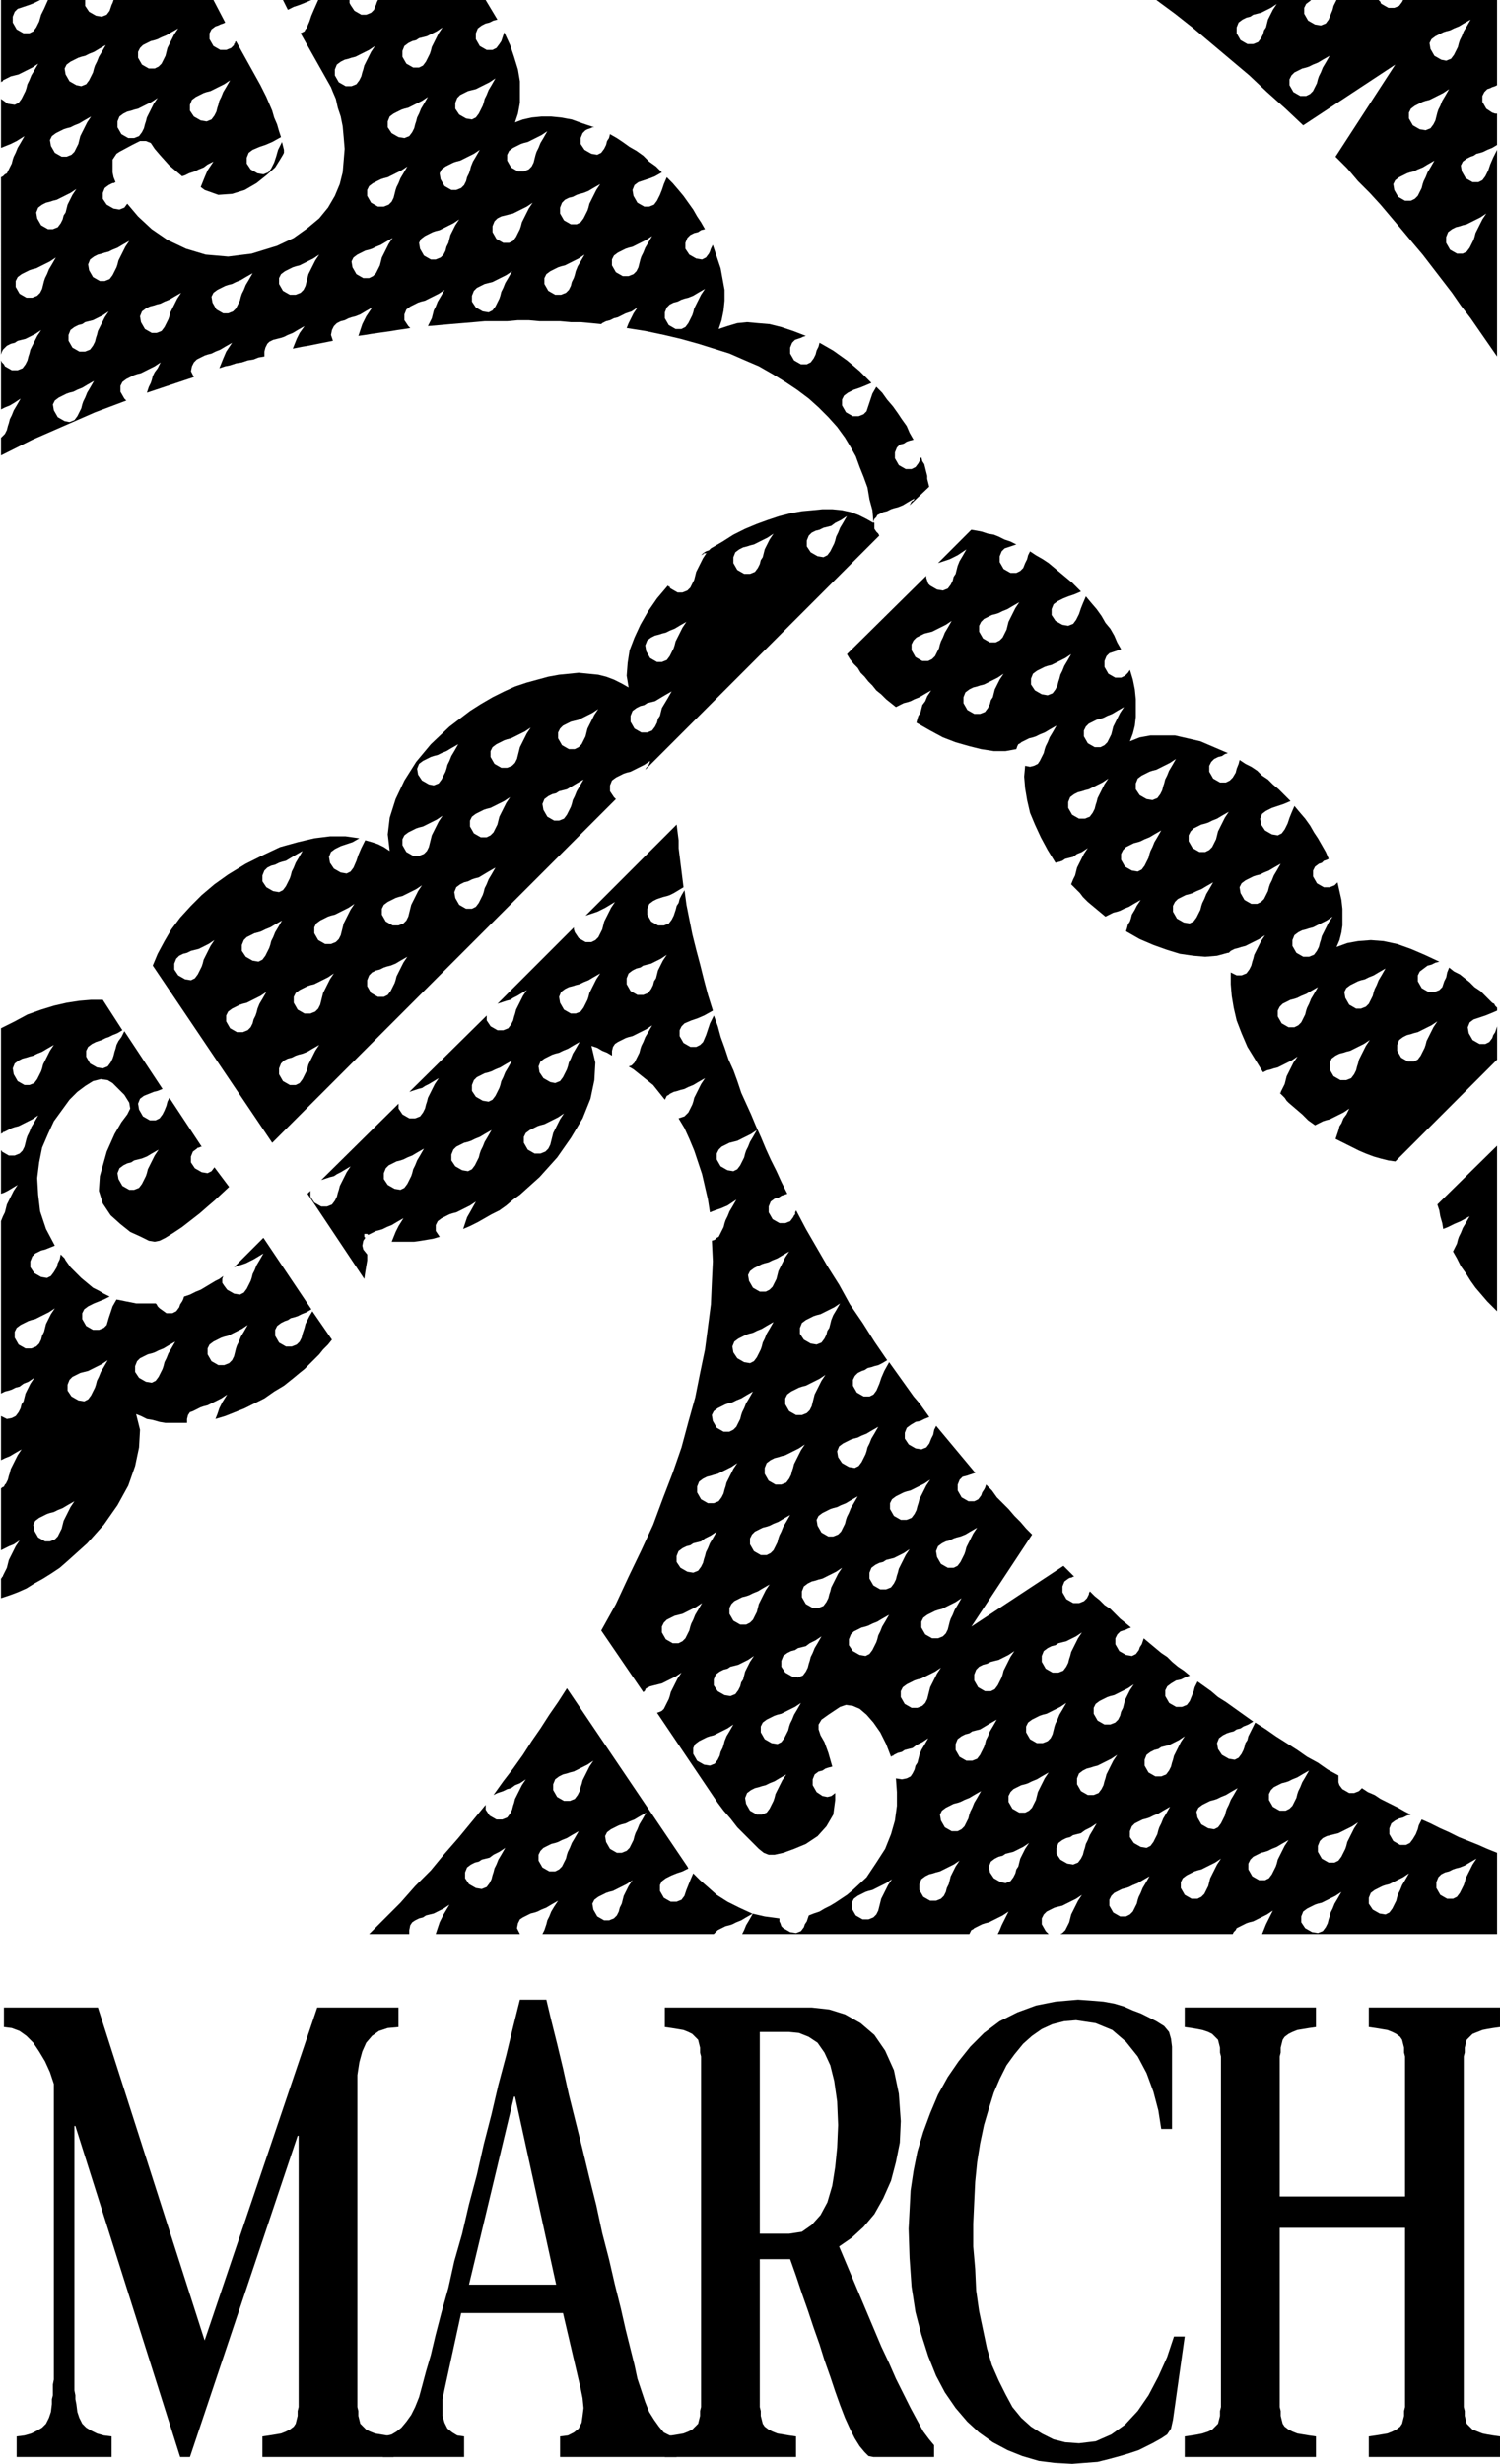 <svg xmlns="http://www.w3.org/2000/svg" width="1.532in" height="2.516in" fill-rule="evenodd" stroke-linecap="round" preserveAspectRatio="none" viewBox="0 0 1532 2516"><style>.brush2{fill:#000}.pen1{stroke:none}</style><path d="m1465 57 7 4 5 1 5-2 3-4 2-4 2-4 1-4 1-3 2-4 2-5 3-5 4-7-7 4-5 3-5 2-4 2-4 1-3 1-4 2-4 2-4 3-2 4 1 6 4 7zm-22 71 7 4 6 1 5-2 3-4 2-4 1-4 1-4 1-3 2-4 2-5 3-5 4-7-6 4-6 3-4 2-4 2-4 1-3 1-4 2-4 2-4 3-2 4v6l4 7zm-176-87 7 4h6l5-2 3-4 2-4 1-4 2-3 1-4 1-4 2-4 3-6 4-6-6 4-6 3-4 2-4 1-4 1-3 2-4 1-4 2-4 3-2 5v6l4 7zm54 53 7 4h6l4-2 3-3 2-4 2-4 1-4 1-3 2-4 2-5 3-5 4-7-7 4-5 3-5 2-4 2-3 1-4 1-4 2-4 2-3 3-2 4v6l4 7zm107 107 7 4h6l4-2 3-3 2-4 2-4 1-4 1-3 2-4 2-5 3-5 4-7-7 4-5 3-5 2-4 2-4 1-3 1-4 2-4 2-4 3-2 4 1 6 4 7zm53 54 7 4h6l4-2 3-4 2-4 2-4 1-3 1-4 2-4 2-4 3-6 4-6-6 4-6 3-4 2-4 2-4 1-3 1-4 1-4 2-4 3-2 5v6l4 7zM1181 0h158l-1 1-4 3-2 4v6l4 7 7 4 6 1 5-2 3-4 2-5 2-5 1-4 3-6h43l1 1 1 1v1l1 1 7 4h6l5-2 3-4 1-2h96v87l-2 1-3 1-2 1-3 1-3 3-2 4v6l4 7 3 2 3 2 3 1h2v32l-5 3-5 2-4 2-3 1-4 1-3 2-3 1-4 2-4 3-2 4 1 6 4 7 7 4h6l4-2 3-4 3-6 2-6 3-7 4-8v211l-9-13-9-13-9-13-10-13-9-13-10-13-10-13-10-13-11-13-10-12-11-13-11-13-11-12-12-12-11-13-12-12 61-94-94 62-18-17-19-17-18-17-19-16-19-16-19-16-19-15-19-14zM18 1104l7 4h5l5-2 3-4 2-4 2-4 1-3 1-4 2-4 2-4 3-6 4-6-7 4-5 3-5 2-4 2-4 1-3 1-4 1-4 2-4 3-2 5 1 6 4 7zm21 466 7 4h5l5-2 3-3 2-4 2-4 1-4 1-4 2-4 2-4 3-6 4-6-7 4-5 3-5 2-4 2-4 1-3 1-4 2-4 2-4 3-2 4 1 6 4 7zm86-359 7 4h5l5-2 3-4 2-4 2-4 1-3 1-4 2-4 2-4 3-6 4-6-7 4-5 3-5 2-4 1-4 1-3 2-4 1-4 2-4 3-2 5 1 6 4 7zM19 1373l7 4h6l5-2 3-3 2-4 1-4 2-4 1-4 1-4 2-4 3-6 4-6-6 4-6 3-4 2-4 2-4 1-3 1-4 2-4 2-4 3-2 4v6l4 7zm197 17 7 4h6l5-2 3-3 2-4 1-4 1-4 1-3 2-4 2-5 3-5 4-7-6 4-6 3-4 2-4 2-4 1-3 1-4 2-4 2-4 3-2 4v6l4 7zm-74 17 7 4 6 1 4-2 3-4 2-4 2-4 1-3 1-4 2-4 2-5 3-5 4-7-7 4-5 3-5 2-4 2-3 1-4 1-4 2-4 2-3 3-2 5v6l4 6zm-69 19 7 4 6 1 4-2 3-4 2-4 2-4 1-3 1-4 2-4 2-5 3-5 4-7-6 4-6 3-4 2-4 2-4 1-4 1-4 2-4 2-3 3-2 5v6l4 6zm-38-19-6 4-5 2-4 3-4 1-4 2-3 1-4 1-4 2v-176l2-5 2-4 1-4 1-4 2-4 2-4 3-6 4-6-5 3-5 3-4 2-3 1v-44h1v1l7 4h6l5-2 3-3 2-4 1-4 1-4 1-3 2-4 2-5 3-5 4-7-6 4-6 3-4 2-4 2-4 1-3 1-4 2-4 2H3v1H2l-1 1v-108l14-7 13-7 14-5 13-4 13-3 13-2 12-1h12l20 31-5 3-5 2-4 2-3 1-4 2-3 1-3 1-4 2-4 3-2 4v6l4 7 7 4 6 1 5-2 3-4 2-4 1-3 1-4 1-3 1-4 2-4 3-4 3-6 39 59-5 2-4 1-5 2-5 2-4 3-2 5 1 6 4 7 7 4h6l4-2 3-4 2-4 2-5 1-4 2-4 33 50h-1l-2 1h-1l-1 1-4 3-2 5v6l4 6 7 4 6 1 4-2 3-4 15 20-15 14-7 6-8 7-9 7-9 7-9 6-8 5-6 3-5 1-6-1-8-4-11-5-10-8-10-9-8-12-4-13 1-15 7-25 8-18 7-12 6-8 3-6-1-6-5-8-12-12-5-3-7-1-8 2-8 5-8 6-8 8-8 11-8 11-6 13-6 14-3 15-2 16 1 17 2 17 6 18 9 17-5 2-5 2-4 1-6 3-3 3-2 5v6l4 6 7 4 6 1 4-2 3-4 3-5 1-4 2-4 1-5 1 1 2 2 1 1 1 2 5 7 6 6 5 5 6 5 6 5 6 3 5 3 6 3-6 3-5 2-5 2-6 3-4 3-2 4v6l4 7 7 4h6l5-2 3-3 2-7 2-6 2-6 4-7 5 1 5 1 5 1 5 1h20l1 1 1 2 1 1 1 1 7 5h6l4-2 3-4 1-3 2-3 1-2 1-3 6-2 6-3 5-2 5-3 5-3 5-3 4-2 4-3-1 3v4l2 3 3 4 7 4 6 1 4-2 3-4 2-4 2-4 1-3 1-4 2-4 2-5 3-5 4-7-5 3-5 3-4 2-4 2-3 1-3 1-3 1-3 1 30-30 49 73-5 3-5 2-4 2-3 1-4 1-3 2-3 1-4 2-4 3-2 4v6l4 7 7 4h6l5-2 3-3 2-4 1-4 1-3 1-3 1-4 2-4 2-4 3-5 20 29-4 5-5 5-4 5-5 5-5 5-5 5-5 4-6 5-10 8-10 6-10 7-10 5-10 5-10 4-10 4-10 3 2-5 2-6 3-6 5-8-6 4-6 3-4 2-4 2-4 1-3 1-4 2-4 2-3 1-2 3-1 4v4h-22l-6-1-7-2-6-1-6-3-5-2 4 16-1 18-4 19-7 20-11 20-14 20-17 19-20 18-8 7-9 6-8 5-9 5-8 5-9 4-8 3-9 3v-20l1-1v-1h1v-1l2-4 2-4 1-4 1-4 2-4 2-4 3-6 4-6-6 4-5 2-4 2-4 2v-63l1-1 2-1 1-2 1-1 2-4 1-4 1-3 1-4 2-4 2-4 3-6 4-6-7 4-5 3-5 2-4 2v-45l6 3 5-1 4-2 3-4 2-4 1-4 2-3 1-4 1-4 2-4 3-6 4-6z" class="pen1 brush2"/><path d="m55 1477 4-2 4-1 4-2 4-1 4-1 4-3 6-3 6-4-4 7-3 5-2 5-2 4-1 4-1 3-2 4-2 4-3 4-4 2-6-1-7-4-4-6v-6l2-5 3-3zm500-376 7 4 5 1 5-2 3-4 2-4 2-4 1-3 1-4 2-4 2-5 3-5 4-7-7 4-5 3-5 2-4 2-4 1-3 1-4 2-4 2-4 3-2 5 1 6 4 6zm-69 19 7 4 6 1 4-2 3-4 2-4 2-4 1-3 1-4 2-4 2-5 3-5 4-7-7 4-5 3-5 2-4 2-3 1-4 1-4 2-4 2-3 3-2 5v6l4 6zm53 54 7 4h6l5-2 3-3 2-4 1-4 1-4 1-4 2-4 2-4 3-6 4-6-6 4-6 3-4 2-4 2-4 1-3 1-4 2-4 2-4 3-2 4v6l4 7zm-74 17 7 4 6 1 4-2 3-4 2-4 2-4 1-4 1-3 2-4 2-5 3-5 4-7-7 4-5 3-5 2-4 2-3 1-4 1-4 2-4 2-3 3-2 5v6l4 6zm-69 19 7 4 6 1 4-2 3-4 2-4 2-4 1-3 1-4 2-4 2-5 3-5 4-7-7 4-5 3-5 2-4 2-3 1-4 1-4 2-4 2-3 3-2 5v6l4 6zm248-198 7 4h6l5-2 3-4 2-4 1-4 2-3 1-4 1-4 2-4 3-6 4-6-6 4-6 3-4 2-4 1-4 1-3 2-4 1-4 2-4 3-2 5v6l4 7zm-68 19 7 4h5l5-2 3-4 2-4 2-4 1-3 1-4 2-4 2-4 3-6 4-6-7 4-5 3-5 2-4 2-4 1-3 1-4 1-4 2-4 3-2 5 1 6 4 7zm160 160 7 4 6 1 4-2 3-4 2-4 2-4 1-4 1-3 2-4 2-5 3-5 4-7-6 4-6 3-4 2-4 2-4 1-4 1-4 2-4 2-3 3-2 4v6l4 7zm-167 644 7 4h6l5-2 3-4 2-4 1-4 1-3 1-4 2-4 2-4 3-6 4-6-6 4-6 3-4 2-4 2-4 1-3 1-4 1-4 2-4 3-2 5v6l4 7zm54 53 7 4h5l5-2 3-3 2-4 2-4 1-4 1-3 2-4 2-5 3-5 4-7-7 4-5 3-5 2-4 2-4 1-3 1-4 2-4 2-4 3-2 4 1 6 4 7zm-69 19 7 4h6l4-2 3-3 2-4 2-4 1-4 1-3 2-4 2-5 3-5 4-7-7 4-5 3-5 2-4 2-3 1-4 1-4 2-4 2-3 3-2 4v6l4 7zm-75 17 7 4 6 1 5-2 3-4 2-4 1-4 1-3 1-4 2-4 2-5 3-5 4-7-6 4-6 3-4 3-4 1-4 1-3 2-4 1-4 2-4 3-2 5v6l4 6zm131 33 7 4h5l5-2 3-3 2-4 1-4 2-4 1-4 1-4 2-4 3-6 4-6-6 4-6 3-4 2-4 2-4 1-3 1-4 2-4 2-4 3-2 4 1 6 4 7zm159-642 7 4h6l4-2 3-3 2-4 2-4 1-4 1-4 2-4 2-4 3-6 4-6-7 4-5 3-5 2-4 2-4 1-3 1-4 2-4 2-4 3-2 4 1 6 4 7zm52 53 7 4 6 1 5-2 3-4 2-4 1-4 2-3 1-4 1-4 2-5 3-5 4-7-6 4-6 3-4 2-4 2-4 1-3 1-4 2-4 2-4 3-2 5v6l4 6zm-68 19 7 4 6 1 4-2 3-4 2-4 2-4 1-3 1-4 2-4 2-5 3-5 4-7-7 4-5 3-5 2-4 2-4 1-3 1-4 2-4 2-4 3-2 5 1 6 4 6zm53 54 7 4h6l5-2 3-3 2-4 1-4 1-4 1-4 2-4 2-4 3-6 4-6-6 4-6 3-4 2-4 2-4 1-3 1-4 2-4 2-4 3-2 4v6l4 7zm54 53 7 4 6 1 4-2 3-4 2-4 2-4 1-3 1-4 2-4 2-5 3-5 4-7-7 4-5 3-5 2-4 2-4 1-3 1-4 2-4 2-4 3-2 5 1 6 4 6zm53 54 7 4h6l5-2 3-4 2-4 1-4 1-3 1-4 2-4 2-4 3-6 4-6-6 4-6 3-4 2-4 2-4 1-3 1-4 2-4 2-4 3-2 4v6l4 7zm-181-90 7 4h6l4-2 3-3 2-4 2-4 1-4 1-3 2-4 2-5 3-5 4-7-7 4-5 3-5 2-4 2-4 1-3 1-4 2-4 2-4 3-2 4 1 6 4 7zm53 54 7 4h6l5-2 3-4 2-4 1-4 1-3 1-4 2-4 2-4 3-6 4-6-6 4-6 3-4 2-4 2-4 1-3 1-4 1-4 2-4 3-2 5v6l4 7zm54 53 7 4h5l5-2 3-3 2-4 2-4 1-4 1-3 2-4 2-5 3-5 4-7-7 4-5 3-5 2-4 2-4 1-3 1-4 2-4 2-4 3-2 4 1 6 4 7zm53 54 7 4h6l5-2 3-4 2-4 1-4 1-3 1-4 2-4 2-4 3-6 4-6-6 4-6 3-4 2-4 1-4 1-3 2-4 1-4 2-4 3-2 5v6l4 7zm69-22 7 4h6l4-2 3-4 2-4 2-4 1-3 1-4 2-4 2-4 3-6 4-6-7 4-5 3-5 2-4 1-3 1-4 2-4 1-4 2-4 3-2 5 1 6 4 7zm-16 72 7 4h6l5-2 3-3 2-4 1-4 1-4 1-3 2-4 2-5 3-5 4-7-6 4-6 3-4 2-4 2-4 1-3 1-4 2-4 2-4 3-2 4v6l4 7zm-265 5 7 4h6l4-2 3-3 2-4 2-4 1-4 1-3 2-4 2-5 3-5 4-7-6 4-6 3-4 2-4 2-4 1-4 1-4 2-4 2-3 3-2 4v6l4 7zm53 53 7 4 6 1 5-2 3-4 2-4 1-4 2-3 1-4 1-4 2-4 3-6 4-6-6 4-6 3-4 2-4 1-4 1-3 2-4 1-4 2-4 3-2 5v6l4 6zm-21 71 7 4 6 1 5-2 3-4 2-4 1-4 2-4 1-3 1-4 2-5 3-5 4-7-6 4-6 3-4 2-4 2-4 1-3 1-4 2-4 2-4 3-2 4v6l4 7zm69-22 7 4 6 1 4-2 3-4 2-4 2-4 1-4 1-3 2-4 2-5 3-5 4-7-6 4-6 3-4 2-4 2-4 1-3 1-4 2-4 2-4 3-2 4v6l4 7zm-15 73 7 4h5l5-2 3-4 2-4 2-4 1-3 1-4 2-4 2-4 3-6 4-6-7 4-5 3-5 2-4 2-4 1-3 1-4 1-4 2-4 3-2 5 1 6 4 7zm-50-318 7 4h6l5-2 3-4 2-4 1-4 1-3 1-4 2-4 2-4 3-6 4-6-6 4-6 3-4 2-4 2-4 1-3 1-4 1-4 2-4 3-2 5v6l4 7zm54 53 7 4h6l4-2 3-3 2-4 2-4 1-4 1-3 2-4 2-5 3-5 4-7-7 4-5 3-5 2-4 2-3 1-4 1-4 2-4 2-3 3-2 4v6l4 7zm53 54 7 4h6l5-2 3-4 2-4 1-4 1-3 1-4 2-4 2-4 3-6 4-6-6 4-6 3-4 2-4 2-4 1-3 1-4 1-4 2-4 3-2 5v6l4 7zm-128-37 7 4 6 1 5-2 3-4 2-4 1-4 1-3 1-4 2-4 2-5 3-5 4-7-6 4-6 3-4 3-4 1-4 1-3 2-4 1-4 2-4 3-2 5v6l4 6zm54 54 7 4h6l4-2 3-3 2-4 2-4 1-4 1-4 2-4 2-4 3-6 4-6-7 4-5 3-5 2-4 2-3 1-4 1-4 2-4 2-3 3-2 4v6l4 7zm53 53 7 4 6 1 5-2 3-4 2-4 1-4 1-3 1-4 2-4 2-5 3-5 4-7-6 4-6 3-4 3-4 1-4 1-3 2-4 1-4 2-4 3-2 5v6l4 6zm69-22 7 4 6 1 4-2 3-4 2-4 2-4 1-3 1-4 2-4 2-5 3-5 4-7-7 4-5 3-5 2-4 2-3 1-4 1-4 2-4 2-3 3-2 5v6l4 6zm53 54 7 4h6l5-2 3-3 2-4 1-4 1-4 1-4 2-4 2-4 3-6 4-6-6 4-6 3-4 2-4 2-4 1-3 1-4 2-4 2-4 3-2 4v6l4 7zm144-36 7 4h6l5-2 3-4 2-4 1-4 1-3 1-4 2-4 2-4 3-6 4-6-6 4-6 3-4 2-4 1-4 1-3 2-4 1-4 2-4 3-2 5v6l4 7zm53 53 7 4h6l5-2 3-3 2-4 1-4 2-4 1-4 1-4 2-4 3-6 4-6-6 4-6 3-4 2-4 2-4 1-3 1-4 2-4 2-4 3-2 4v6l4 7zm52 53 7 4h6l5-2 3-4 2-4 1-4 1-3 1-4 2-4 2-4 3-6 4-6-6 4-6 3-4 2-4 1-4 1-3 2-4 1-4 2-4 3-2 5v6l4 7zm-174-87 7 4h6l4-2 3-4 2-4 2-4 1-3 1-4 2-4 2-4 3-6 4-6-6 4-6 3-4 2-4 1-4 1-4 2-4 1-4 2-3 3-2 5v6l4 7zm53 53 7 4h6l5-2 3-3 2-4 1-4 1-4 1-3 2-4 2-5 3-5 4-7-6 4-6 3-4 2-4 2-4 1-3 1-4 2-4 2-4 3-2 4v6l4 7zm52 53 7 4h6l5-2 3-4 2-4 1-4 1-3 1-4 2-4 2-4 3-6 4-6-6 4-6 3-4 2-4 2-4 1-3 1-4 1-4 2-4 3-2 5v6l4 7zm-124-35 7 4h6l5-2 3-4 2-4 2-4 1-3 1-4 2-4 2-5 3-5 4-7-7 4-5 3-5 3-4 1-4 1-3 2-4 1-4 2-4 3-2 5v6l4 7zm54 53 7 4h6l4-2 3-3 2-4 2-4 1-4 1-4 2-4 2-4 3-6 4-6-7 4-5 3-5 2-4 2-3 1-4 1-4 2-4 2-3 3-2 4v6l4 7zm49 52 7 4 6 1 5-2 3-4 2-4 1-4 1-3 1-4 2-4 2-5 3-5 4-7-6 4-6 3-4 3-4 1-4 1-3 2-4 1-4 2-4 3-2 5v6l4 6zm-118-33 7 4h6l4-2 3-3 2-4 2-4 1-4 1-3 2-4 2-5 3-5 4-7-7 4-5 3-5 2-4 2-3 1-4 1-4 2-4 2-4 3-2 4 1 6 4 7zm50 52 7 4 5 1 5-2 3-4 2-4 1-4 2-3 1-4 1-4 2-4 3-6 4-6-6 4-6 3-4 2-4 1-4 1-3 2-4 1-4 2-4 3-2 5 1 6 4 6zm-72 19 7 4h6l5-2 3-3 2-4 1-4 2-4 1-4 1-4 2-4 3-6 4-6-6 4-6 3-4 2-4 2-4 1-3 1-4 1-4 2-4 3-2 5v6l4 7zm-69 19 7 4h6l5-2 3-3 2-4 1-4 1-4 1-4 2-4 2-4 3-6 4-6-6 4-6 3-4 2-4 2-4 1-3 1-4 2-4 2-4 3-2 4v6l4 7zm426-111 7 4h6l4-2 3-3 2-4 2-4 1-4 1-3 2-4 2-5 3-5 4-7-7 4-5 3-5 2-4 2-3 1-4 1-4 2-4 2-3 3-2 4v6l4 7zm-73 18 7 4 6 1 4-2 3-4 2-4 2-4 1-4 1-3 2-4 2-5 3-5 4-7-7 4-5 3-5 2-4 2-3 1-4 1-4 2-4 2-4 3-2 4 1 6 4 7zm52 53 7 4h6l4-2 3-4 2-4 2-4 1-3 1-4 2-4 2-4 3-6 4-6-7 4-5 3-5 2-4 2-3 1-4 1-4 2-4 2-3 3-2 4v6l4 7zm-121-34 7 4 6 1 4-2 3-4 2-4 2-4 1-4 1-3 2-4 2-5 3-5 4-7-7 4-5 3-5 2-4 2-3 1-4 1-4 2-4 2-3 3-2 5v6l4 6zm52 53 7 4h6l4-2 3-3 2-4 2-4 1-4 1-4 2-4 2-4 3-6 4-6-6 4-6 3-4 2-4 2-4 1-3 1-4 2-4 2-4 3-2 4v6l4 7zm-73 18 7 4h6l4-2 3-3 2-4 2-4 1-4 1-3 2-4 2-5 3-5 4-7-7 4-5 3-5 2-4 2-3 1-4 1-4 2-4 2-3 3-2 4v6l4 7zm213-55 7 4h6l4-2 3-4 2-4 2-4 1-3 1-4 2-4 2-4 3-6 4-6-6 4-6 3-4 2-4 2-4 1-4 1-4 1-4 2-3 3-2 5v6l4 7zm52 52 7 4 6 1 4-2 3-4 2-4 2-4 1-4 1-3 2-4 2-5 3-5 4-7-6 4-6 3-4 2-4 2-4 1-3 1-4 2-4 2-4 3-2 5v6l4 6zm-69 19 7 4 6 1 5-2 3-4 2-4 1-4 1-3 1-4 2-4 2-5 3-5 4-7-6 4-6 3-4 2-4 2-4 1-3 1-4 2-4 2-4 3-2 5v6l4 6zm138-34 7 4h6l4-2 3-4 2-4 2-4 1-3 1-4 2-4 2-4 3-6 4-6-7 4-5 3-5 2-4 1-3 1-4 2-4 1-4 2-3 3-2 5v6l4 7zm-248-218 7 5 7 5 7 6 8 5 7 5 7 5 7 5 7 5-5 3-5 2-3 2-4 1-3 2-4 1-3 1-4 2-4 3-2 5 1 6 4 6 7 4 6 1 4-2 3-4 2-4 1-3 1-4 2-3 1-4 2-4 2-4 3-6 11 7 10 7 11 7 11 7 10 7 11 6 10 7 11 6v7l1 3 3 4 7 4h5l5-2 3-3 6 4 7 3 6 4 6 3 6 3 6 3 7 4 6 3-4 1-4 2-4 1-4 2-4 3-2 5v6l4 7 7 4h6l4-2 3-4 3-5 2-5 1-4 3-6 9 4 10 5 9 4 10 5 10 4 10 4 9 4 10 4v83h-240l2-5 2-5 3-6 4-8-6 4-6 3-4 2-4 2-4 1-3 1-4 2-4 2-2 1-1 2-2 2-1 2h-176l2-1 1-1 1-1 1-1 2-4 2-4 1-4 1-4 2-4 2-4 3-6 4-6-6 4-6 3-4 2-4 2-4 1-4 1-4 2-4 2-3 3-2 4v6l4 7 1 1 1 1 1 1h1-53l2-4 2-5 3-6 4-8-6 4-6 3-4 2-4 2-4 1-3 1-4 2-4 2-1 1-2 1-1 2-1 2H758l2-4 2-5 3-5 4-7-7 4-5 3-5 2-4 2-3 1-4 1-4 2-4 2-1 1-1 1-1 1-1 1H554l2-4 1-3 1-3 1-4 2-4 2-5 3-5 4-6-7 4-5 3-5 2-4 2-3 1-4 1-4 2-4 2-3 2-2 4-1 5 3 6h-86l1-3 1-3 1-3 1-3 2-4 2-4 3-5 3-5-6 4-6 3-4 2-4 1-4 1-3 2-4 1-4 2-3 2-2 3-1 5v4h-41l16-16 16-16 15-17 16-16 14-17 14-16 14-17 14-17v5l2 3 2 3 7 4h6l5-2 3-4 2-4 1-4 1-3 1-4 2-4 2-4 3-6 4-6-6 4-5 2-4 3-4 1-4 2-3 1-3 1-4 2 10-14 10-13 10-14 9-14 9-13 9-14 9-13 9-14 123 182 1 2-6 3-6 2-5 2-6 3-4 3-2 4v6l4 7 7 4h6l5-2 3-4 2-6 2-5 2-5 3-7 7 7 8 7 9 8 11 7 12 6 13 6 13 3 15 2v3l1 2 1 3 2 2 7 4 6 1 5-2 3-4 1-3 2-3 1-3 1-3 5-2 6-2 5-3 6-3 5-3 6-4 6-4 6-5 14-13 10-15 9-14 6-15 4-14 2-15v-14l-1-14 6 1 5-1 4-2 2-3 2-4 1-4 2-3 1-4 1-4 2-5 3-5 4-7-6 4-6 3-4 3-4 1-4 1-3 2-4 1-4 2-1 1h-1l-1 1-5-13-6-12-7-10-7-8-7-6-7-3-7-1-6 2-12 8-7 5-3 5v5l2 6 4 7 4 11 4 14-4 1-3 1-3 2-4 1-4 3-2 5v6l4 7 6 4 5 1 4-1 4-3v7l-2 15-7 12-9 10-12 8-12 5-11 4-9 2h-6l-5-2-5-4-7-7-7-7-8-8-7-9-7-8-6-8-62-92 3-1 2-1 2-2 1-2 2-4 2-4 1-3 1-4 2-4 2-4 3-6 4-6-6 4-6 3-4 2-4 2-4 1-4 1-4 1-4 2-1 1v1l-1 1-1 1-43-63 15-27 13-28 13-27 12-26 10-27 10-26 9-26 7-26 7-25 5-25 5-24 3-23 3-23 1-23 1-21-1-21 3-1 2-2 2-1 1-2 2-4 2-4 1-4 1-3 2-4 2-5 3-5 4-7-9 6-7 3-6 2-5 2-2-13-3-13-3-13-4-12-4-12-5-12-5-11-6-10 3-1 3-1 2-2 2-2 2-4 2-4 1-3 1-4 2-4 2-4 3-6 4-6-7 4-5 3-5 2-4 2-4 1-3 1-4 1-4 2-1 1-2 1-1 2-1 2-4-5-4-5-4-5-5-4-5-4-5-4-5-4-5-3 3-1 2-2 1-1 1-2 2-4 2-4 1-4 1-3 2-4 2-5 3-5 4-7-6 4-6 3-4 2-4 2-4 1-3 1-4 2-4 2-3 2-2 3-1 4v5l-5-3-5-2-5-3-6-2 4 17-1 18-4 19-8 20-12 20-14 20-18 20-20 18-7 5-7 6-7 5-8 4-7 4-7 4-8 4-7 3 2-6 2-6 4-7 5-9-6 4-6 3-4 2-4 2-4 1-3 1-4 2-4 2-4 3-2 4v6l4 6-7 2-6 1-6 1-7 1h-23l2-5 2-5 3-6 5-8-7 4-5 3-5 2-4 2-3 1-4 1-4 2-4 2-1-1h-3l-1-1 1 1v3l1 1-2 3-1 5 1 4 4 5v6l-1 6-1 6-1 7-58-87 3-3v6l2 3 2 3 7 4h6l5-2 3-4 2-4 1-4 1-3 1-4 2-4 2-4 3-6 4-6-5 3-5 3-4 2-3 2-4 1-3 1-3 1-3 1 79-78v5l2 3 2 3 7 4h6l5-2 3-4 2-4 1-4 1-3 1-4 2-4 2-4 3-6 4-6-5 3-5 3-4 2-3 2-4 1-3 1-3 1-3 1 79-78v5l2 3 2 3 7 4h6l5-2 3-4 2-4 1-4 1-3 1-4 2-4 2-4 3-6 4-6-5 3-5 3-4 2-3 2-4 1-3 1-3 1-3 1 78-78v2l1 3 2 3 2 3 7 4h6l4-2 3-3 2-4 2-4 1-4 1-4 2-4 2-4 3-6 4-6-5 3-5 3-4 2-4 2-3 1-3 1-3 1-3 1 93-93 1 8 1 8v8l1 8 1 8 1 8 1 8 1 8-5 3-5 3-4 2-3 1-4 1-3 1-3 1-4 2-4 3-2 5v6l4 7 7 4h6l5-2 3-4 2-4 1-3 1-3 1-4 2-3 1-4 2-4 3-5 2 15 3 15 3 15 4 16 4 15 4 16 4 15 5 16-9 5-7 3-6 2-7 3-3 3-2 4v6l4 7 7 4h6l4-2 3-3 3-7 2-6 2-6 4-8 4 11 3 11 4 11 4 12 5 11 4 11 4 12 5 11 5 11 5 12 5 11 5 12 5 11 6 12 5 11 6 12-3 1-3 1-3 2-4 1-4 3-2 5v6l4 7 7 4h6l5-2 3-4 1-2 1-1v-2l1-2 10 19 11 19 11 19 12 19 11 20 13 19 12 19 13 19-5 3-4 2-4 1-3 1-4 1-3 2-3 1-4 2-3 3-2 4v6l4 7 7 4h6l4-2 3-4 3-7 2-6 3-7 5-9 5 7 5 7 5 7 5 7 5 7 6 7 5 7 5 7-5 2-4 2-5 1-5 3-4 3-2 5v6l4 6 7 4 6 1 5-2 3-4 2-5 2-4 1-5 2-4 5 6 5 6 5 6 5 6 5 6 5 6 5 6 5 6-3 1-3 1-3 1-4 1-3 3-2 5v6l4 7 7 4h6l4-2 3-4 1-3 2-3 1-2 1-3 6 6 5 7 6 6 6 6 6 7 6 6 6 7 6 6-62 94 94-62 11 11h-1l-2 1h-1l-2 1-4 3-2 5v6l4 7 7 4h6l5-2 3-3 1-2 1-2v-1l1-2 5 5 5 4 5 5 6 4 5 5 5 5 5 4 6 5-3 1-2 1-3 1-3 1-3 3-2 4v6l4 7 7 4 6 1 4-2 3-4 1-3 2-3 1-3 1-3 6 5 6 5 6 5 6 4 5 5 6 5 6 4 6 5-5 2-4 2-5 1-5 3-4 3-2 4v6l4 7 7 4h6l5-2 3-4 2-5 2-5 1-4 3-6zm306-547v169l-3-3-7-7-6-7-6-7-5-7-5-8-5-7-4-8-4-7 2-4 2-4 1-4 1-3 2-4 2-5 3-5 4-7-9 5-7 3-6 3-5 2-1-6-2-7-1-6-2-6 61-60zm-151-144 7 4h5l5-2 3-3 2-4 2-4 1-4 1-3 2-4 2-5 3-5 4-7-7 4-5 3-5 2-4 2-4 1-3 1-4 2-4 2-4 3-2 4 1 6 4 7zm53 54 7 4h6l4-2 3-4 2-4 2-4 1-3 1-4 2-4 2-4 3-6 4-6-6 4-6 3-4 2-4 2-4 1-3 1-4 1-4 2-4 3-2 5v6l4 7zm-122-35 7 4h6l4-2 3-3 2-4 2-4 1-4 1-3 2-4 2-5 3-5 4-7-7 4-5 3-5 2-4 2-3 1-4 1-4 2-4 2-3 3-2 4v6l4 7zm53 54 7 4h6l5-2 3-4 2-4 1-4 1-3 1-4 2-4 2-4 3-6 4-6-6 4-6 3-4 2-4 2-4 1-3 1-4 1-4 2-4 3-2 5v6l4 7zm-358-447 7 4h6l4-2 3-3 2-4 2-4 1-4 1-4 2-4 2-4 3-6 4-6-7 4-5 3-5 2-4 2-3 1-4 1-4 2-4 2-3 3-2 4v6l4 7zm53 53 7 4 6 1 5-2 3-4 2-4 1-4 1-3 1-4 2-4 2-5 3-5 4-7-6 4-6 3-4 2-4 2-4 1-3 1-4 2-4 2-4 3-2 5v6l4 6zm54 54 7 4h6l4-2 3-3 2-4 2-4 1-4 1-4 2-4 2-4 3-6 4-6-7 4-5 3-5 2-4 2-3 1-4 1-4 2-4 2-3 3-2 4v6l4 7zm53 53 7 4 6 1 5-2 3-4 2-4 1-4 1-3 1-4 2-4 2-5 3-5 4-7-6 4-6 3-4 2-4 2-4 1-3 1-4 2-4 2-4 3-2 5v6l4 6zm54 54 7 4h6l4-2 3-3 2-4 2-4 1-4 1-4 2-4 2-4 3-6 4-6-7 4-5 3-5 2-4 2-3 1-4 1-4 2-4 2-3 3-2 4v6l4 7zm53 53 7 4h6l4-2 3-3 2-4 2-4 1-4 1-3 2-4 2-5 3-5 4-7-7 4-5 3-5 2-4 2-4 1-3 1-4 2-4 2-4 3-2 4 1 6 4 7zm53 54 7 4h6l5-2 3-4 2-4 1-4 1-3 1-4 2-4 2-4 3-6 4-6-6 4-6 3-4 2-4 2-4 1-3 1-4 1-4 2-4 3-2 5v6l4 7zM935 671l7 4h6l4-2 3-3 2-4 2-4 1-4 1-3 2-4 2-5 3-5 4-7-6 4-6 3-4 2-4 2-4 1-4 1-4 2-4 2-3 3-2 4v6l4 7zm53 54 7 4h6l5-2 3-4 2-4 1-4 2-3 1-4 1-4 2-4 3-6 4-6-6 4-6 3-4 2-4 2-4 1-3 1-4 1-4 2-4 3-2 5v6l4 7zm107 107 7 4h6l5-2 3-4 2-4 1-4 1-3 1-4 2-4 2-4 3-6 4-6-6 4-6 3-4 2-4 2-4 1-3 1-4 1-4 2-4 3-2 5v6l4 7zm54 53 7 4 6 1 4-2 3-4 2-4 2-4 1-4 1-3 2-4 2-5 3-5 4-7-7 4-5 3-5 2-4 2-3 1-4 1-4 2-4 2-3 3-2 4v6l4 7zm53 53 7 4 6 1 4-2 3-4 2-4 2-4 1-4 1-3 2-4 2-5 3-5 4-7-7 4-5 3-5 2-4 2-3 1-4 1-4 2-4 2-3 3-2 4v6l4 7zm123 141-6 4-6 3-4 2-4 2-4 1-3 1-4 1-4 2-8-13-8-13-6-14-5-13-3-13-2-12-1-12v-12l6 3h5l5-2 3-4 2-4 1-4 1-3 1-4 2-4 2-4 3-6 4-6-6 4-6 3-4 2-4 2-4 1-3 1-4 1-4 2-1 1-1 1h-1l-11 3-12 1-12-1-14-2-13-4-14-5-14-6-14-8 1-3 1-4 2-3 1-3 1-4 3-5 2-4 4-6-7 4-5 3-5 2-4 2-3 1-4 1-4 2-4 2-6-5-6-5-6-5-5-5-3-4-3-3-3-3-3-3 2-5 2-4 1-4 1-4 2-4 2-4 3-6 4-6-6 4-5 2-4 3-4 1-4 1-3 2-3 1-4 1-8-13-7-13-6-13-5-12-3-13-2-12-1-12 1-11 5 1 4-1 4-2 2-3 2-4 2-4 1-4 1-3 2-4 2-5 3-5 4-7-7 4-5 3-5 2-4 2-3 1-4 1-4 2-4 2-1 1-2 1-1 2-1 3-11 2h-12l-13-2-12-3-14-4-13-5-13-7-14-8 1-4 1-3 2-3 1-4 1-4 3-4 2-5 4-6-7 4-5 3-5 2-4 2-3 1-4 1-4 2-4 2-5-4-5-4-5-5-5-4-4-5-4-4-4-5-4-4-3-5-4-4-4-5-3-5 81-80v2l1 3 1 3 2 2 7 4 6 1 5-2 3-4 2-4 1-4 2-3 1-4 1-4 2-5 3-5 4-7-9 6-8 4-6 2-6 2 34-34 6 1 5 1 6 2 6 1 5 2 6 3 6 2 6 3-3 1-3 1-3 1-3 1-3 3-2 5v6l4 7 7 4h6l4-2 3-3 2-5 2-4 1-4 2-4 6 4 7 4 6 4 6 5 6 5 6 5 6 5 6 6 3 3-7 3-6 2-5 2-6 3-4 3-2 5v6l4 6 7 4 6 1 5-2 3-4 3-6 2-6 2-5 3-7 5 6 6 7 5 7 4 7 5 6 4 7 3 7 4 7-3 1-3 1-3 1-3 1-3 3-2 5v6l4 7 7 4h6l4-2 3-3 2-3 3 10 2 10 1 10v18l-1 9-2 8-3 8 10-4 11-2h25l13 3 13 3 14 6 14 6-3 1-3 2-4 1-4 2-3 3-2 4v6l4 7 7 4h6l4-2 3-3 3-5 1-4 2-5 1-4 6 4 6 3 6 4 5 5 6 4 5 5 6 5 5 5 2 2 2 2 1 1 2 2-7 3-6 2-6 2-6 3-4 3-2 5 1 6 4 6 7 4 6 1 4-2 3-4 3-6 2-6 2-5 3-7 5 6 6 7 5 7 4 7 4 6 4 7 4 7 3 7-2 1-3 1-2 2-3 1-4 3-2 4v6l4 7 7 4h6l5-2 3-3 2 9 2 9 1 9v17l-1 7-2 8-3 7 11-4 11-2 13-1 13 1 14 3 14 5 14 6 15 7-4 1-4 2-4 1-4 3-4 3-2 4v6l4 7 7 4h6l5-2 3-3 2-6 2-4 1-5 2-5 5 4 6 3 5 4 5 4 5 5 6 4 5 5 5 5 2 2 2 1 1 2 2 2v3l-7 3-5 2-6 2-6 2-4 3-2 5 1 6 4 7 7 4h6l4-2 3-4 1-3 2-3 1-3 1-3v34l-104 104-7-1-8-2-7-2-8-3-7-3-8-4-8-4-8-4 1-3 1-3 1-3 1-4 2-3 2-5 3-4 3-6-6 4-6 3-4 2-4 2-4 1-3 1-4 2-4 2-7-5-6-6-7-6-7-6-2-2-2-3-3-3-2-2h1v-1l2-4 2-4 1-4 1-4 2-4 2-4 3-6 4-6z" class="pen1 brush2"/><path d="m1415 1131 4-2 4-1 4-2 3-1 4-1 5-2 5-3 7-4-4 6-3 6-2 4-2 4-1 4-1 3-2 4-2 4-3 4-4 2h-6l-7-4-4-7v-6l2-5 3-3zM469 117l7 4 6 1 4-2 3-4 2-4 2-4 1-3 1-4 2-4 2-5 3-5 4-7-6 4-6 3-4 2-4 2-4 1-4 1-4 2-4 2-3 3-2 5v6l4 6zm-54-52 7 4h6l4-2 3-4 2-4 2-4 1-3 1-4 2-4 2-4 3-6 4-6-6 4-6 3-4 2-4 1-4 1-3 2-4 1-4 2-4 3-2 5v6l4 7zm-69 19 7 4h6l5-2 3-4 2-4 1-4 1-3 1-4 2-4 2-4 3-6 4-6-6 4-6 3-4 2-4 2-4 1-3 1-4 1-4 2-4 3-2 5v6l4 7zm54 52 7 4 6 1 5-2 3-4 2-4 1-4 1-3 1-4 2-4 2-5 3-5 4-7-6 4-6 3-4 2-4 2-4 1-3 1-4 2-4 2-4 3-2 5v6l4 6zm122 35 7 4h6l5-2 3-3 2-4 1-4 1-4 1-3 2-4 2-5 3-5 4-7-6 4-6 3-4 2-4 2-4 1-3 1-4 2-4 2-4 3-2 4v6l4 7zm54 54 7 4h6l4-2 3-4 2-4 2-4 1-3 1-4 2-4 2-4 3-6 4-6-7 4-5 3-5 2-4 1-3 1-4 2-4 1-4 2-3 3-2 5v6l4 7zm53 53 7 4h6l5-2 3-3 2-4 1-4 1-4 1-3 2-4 2-5 3-5 4-7-6 4-6 3-4 2-4 2-4 1-3 1-4 2-4 2-4 3-2 4v6l4 7zm54 54 7 4h6l4-2 3-4 2-4 2-4 1-3 1-4 2-4 2-4 3-6 4-6-7 4-5 3-5 2-4 1-3 1-4 2-4 1-4 2-3 3-2 5v6l4 7zM454 190l7 4h5l5-2 3-3 2-4 1-4 2-4 1-3 1-4 2-5 3-5 4-7-6 4-6 3-4 2-4 2-4 1-3 1-4 2-4 2-4 3-2 4 1 6 4 7zm53 54 7 4h6l4-2 3-4 2-4 2-4 1-3 1-4 2-4 2-4 3-6 4-6-6 4-6 3-4 2-4 2-4 1-4 1-4 1-4 2-3 3-2 5v6l4 7zm53 53 7 4h6l5-2 3-3 2-4 1-4 2-4 1-3 1-4 2-5 3-5 4-7-6 4-6 3-4 2-4 2-4 1-3 1-4 2-4 2-4 3-2 4v6l4 7zm88 447 7 4h6l5-2 3-4 2-4 1-4 2-3 1-4 1-4 3-5 3-5 4-7-7 4-5 3-5 3-4 1-4 1-3 2-4 1-4 2-4 3-2 5v6l4 7zm-74 17 7 4h6l4-2 3-3 2-4 2-4 1-4 1-4 2-4 2-4 3-6 4-6-6 4-6 3-4 2-4 2-4 1-4 1-4 2-4 2-3 3-2 4v6l4 7zm-69 19 7 4h6l5-2 3-3 2-4 1-4 1-4 1-4 2-4 2-4 3-6 4-6-6 4-6 3-4 2-4 2-4 1-3 1-4 2-4 2-4 3-2 4v6l4 7zm54 54 7 4h5l5-2 3-4 2-4 2-4 1-3 1-4 2-4 2-5 3-5 4-7-7 4-5 3-5 3-4 1-4 1-3 2-4 1-4 2-4 3-2 5 1 6 4 7zm-128-37 7 4 5 1 5-2 3-4 2-4 2-4 1-3 1-4 2-4 2-5 3-5 4-7-7 4-5 3-5 2-4 2-4 1-3 1-4 2-4 2-4 3-2 5 1 6 4 6zm53 54 7 4h6l4-2 3-3 2-4 2-4 1-4 1-4 2-4 2-4 3-6 4-6-6 4-6 3-4 2-4 2-4 1-3 1-4 2-4 2-4 3-2 4v6l4 7zm-69 19 7 4h6l5-2 3-3 2-4 1-4 1-4 1-4 2-4 2-4 3-6 4-6-6 4-6 3-4 2-4 2-4 1-3 1-4 2-4 2-4 3-2 4v6l4 7zm54 54 7 4h6l4-2 3-4 2-4 2-4 1-3 1-4 2-4 2-5 3-5 4-7-7 4-5 3-5 3-4 1-3 1-4 2-4 1-4 2-4 3-2 5 1 6 4 7zm-75 17 7 4h6l5-2 3-3 2-4 1-4 1-4 1-4 2-4 2-4 3-6 4-6-6 4-6 3-4 2-4 2-4 1-3 1-4 2-4 2-4 3-2 4v6l4 7zm-122-35 7 4 6 1 4-2 3-4 2-4 2-4 1-3 1-4 2-4 2-5 3-5 4-7-7 4-5 3-5 3-4 1-3 1-4 2-4 1-4 2-3 3-2 5v6l4 6zm53 54 7 4h6l5-2 3-3 2-4 1-4 1-4 1-4 2-4 2-4 3-6 4-6-6 4-6 3-4 2-4 2-4 1-3 1-4 2-4 2-4 3-2 4v6l4 7zm54 54 7 4h6l4-2 3-4 2-4 2-4 1-3 1-4 2-4 2-4 3-6 4-6-7 4-5 3-5 2-4 1-3 1-4 2-4 1-4 2-3 3-2 5v6l4 7zm-128-37 7 4 6 1 4-2 3-4 2-4 2-4 1-3 1-4 2-4 2-5 3-5 4-7-7 4-5 3-5 2-4 2-3 1-4 1-4 2-4 2-3 3-2 5v6l4 6zm53 54 7 4h6l5-2 3-3 2-4 1-4 1-4 1-4 2-4 2-4 3-6 4-6-6 4-6 3-4 2-4 2-4 1-3 1-4 2-4 2-4 3-2 4v6l4 7zm-122-35 7 4 6 1 4-2 3-4 2-4 2-4 1-3 1-4 2-4 2-4 3-6 4-6-6 4-6 3-4 2-4 1-4 1-4 2-4 1-4 2-3 3-2 5v6l4 6zm53 54 7 4h6l5-2 3-3 2-4 1-4 2-4 1-3 1-4 2-5 3-5 4-7-6 4-6 3-4 2-4 2-4 1-3 1-4 2-4 2-4 3-2 4v6l4 7zm54 54 7 4h6l4-2 3-4 2-4 2-4 1-3 1-4 2-4 2-4 3-6 4-6-7 4-5 3-5 2-4 1-3 1-4 2-4 1-4 2-3 3-2 5v6l4 7zm539-540 7 4 6 1 4-2 3-4 2-4 2-4 1-3 1-4 2-4 2-5 3-5 4-7-6 4-6 3-4 3-4 1-4 1-4 2-4 1-4 2-3 3-2 5v6l4 6zm-75 18 7 4h6l5-2 3-4 2-4 1-4 2-3 1-4 1-4 2-4 3-6 4-6-6 4-6 3-4 2-4 2-4 1-3 1-4 1-4 2-4 3-2 5v6l4 7zm-89 90 7 4h5l5-2 3-4 2-4 2-4 1-3 1-4 2-4 2-4 3-6 4-6-7 4-5 3-5 2-4 2-4 1-3 1-4 1-4 2-4 3-2 5 1 6 4 7zM379 207l7 4h6l5-2 3-3 2-4 1-4 1-4 1-3 2-4 2-5 3-5 4-7-6 4-6 3-4 2-4 2-4 1-3 1-4 2-4 2-4 3-2 4v6l4 7zm54 54 7 4h5l5-2 3-3 2-4 1-4 2-4 1-4 1-4 2-4 3-6 4-6-6 4-6 3-4 2-4 2-4 1-3 1-4 2-4 2-4 3-2 4 1 6 4 7zm53 53 7 4 6 1 4-2 3-4 2-4 2-4 1-3 1-4 2-4 2-5 3-5 4-7-6 4-6 3-4 2-4 2-4 1-4 1-4 2-4 2-3 3-2 5v6l4 6zm-122-34 7 4h6l4-2 3-3 2-4 2-4 1-4 1-4 2-4 2-4 3-6 4-6-7 4-5 3-5 2-4 2-3 1-4 1-4 2-4 2-4 3-2 4 1 6 4 7zm-75 17 7 4h6l5-2 3-3 2-4 1-4 1-4 1-4 2-4 2-4 3-6 4-6-6 4-6 3-4 2-4 2-4 1-3 1-4 2-4 2-4 3-2 4v6l4 7zm-68 19 7 4h5l5-2 3-3 2-4 2-4 1-4 1-3 2-4 2-5 3-5 4-7-7 4-5 3-5 2-4 2-4 1-3 1-4 2-4 2-4 3-2 4 1 6 4 7zM95 283l7 4h5l5-2 3-4 2-4 2-4 1-3 1-4 2-4 2-4 3-6 4-6-7 4-5 3-5 2-4 2-4 1-3 1-4 1-4 2-4 3-2 5 1 6 4 7zm53 53 7 4h5l5-2 3-4 2-4 2-4 1-3 1-4 2-4 2-4 3-6 4-6-7 4-5 3-5 2-4 2-4 1-3 1-4 1-4 2-4 3-2 5 1 6 4 7zM20 300l7 4h6l5-2 3-3 2-4 1-4 1-4 1-3 2-4 2-5 3-5 4-7-6 4-6 3-4 2-4 2-4 1-3 1-4 2-4 2-4 3-2 4v6l4 7zm54 55 7 4h6l5-2 3-4 2-4 1-4 1-3 1-4 2-4 2-4 3-6 4-6-6 4-6 3-4 2-4 1-4 1-3 2-4 1-4 2-4 3-2 5v6l4 7zm-15 71 7 4 5 1 5-2 3-4 2-4 2-4 1-4 1-3 2-4 2-5 3-5 4-7-7 4-5 3-5 2-4 2-4 1-3 1-4 2-4 2-4 3-2 4 1 6 4 7zm86-360 7 4h6l4-2 3-3 2-4 2-4 1-4 1-4 2-4 2-4 3-6 4-6-7 4-5 3-5 2-4 2-3 1-4 1-4 2-4 2-3 3-2 4v6l4 7zm53 53 7 4 6 1 5-2 3-4 2-4 1-4 1-3 1-4 2-4 2-5 3-5 4-7-6 4-6 3-4 2-4 2-4 1-3 1-4 2-4 2-4 3-2 5v6l4 6zM71 83l7 4 5 1 5-2 3-4 2-4 2-4 1-4 1-3 2-4 2-5 3-5 4-7-7 4-5 3-5 2-4 2-4 1-3 1-4 2-4 2-4 3-2 4 1 6 4 7zm53 54 7 4h6l5-2 3-4 2-4 1-4 1-3 1-4 2-4 2-4 3-6 4-6-6 4-6 3-4 2-4 2-4 1-3 1-4 1-4 2-4 3-2 5v6l4 7zm-68 19 7 4h5l5-2 3-3 2-4 2-4 1-4 1-4 2-4 2-4 3-6 4-6-7 4-5 3-5 2-4 2-4 1-3 1-4 2-4 2-4 3-2 4 1 6 4 7zm-14 74 7 4h5l5-2 3-4 2-4 1-4 2-3 1-4 1-4 2-4 3-6 4-6-6 4-6 3-4 2-4 2-4 1-3 1-4 1-4 2-4 3-2 5 1 6 4 7zm581-93 7 4 6 4 7 5 7 4 7 5 6 6 7 5 6 6-7 4-5 2-6 2-6 2-4 3-2 5 1 6 4 7 7 4h5l5-2 3-4 3-6 2-5 2-6 3-7 6 6 6 7 5 6 5 7 5 7 4 7 4 6 4 7-4 1-3 2-4 1-4 2-3 3-2 5v6l4 6 7 4 6 1 4-2 3-4 1-2 1-3 1-2 1-2 4 12 4 12 2 11 2 11v11l-1 10-2 10-3 9 9-3 10-3 10-1 11 1 12 1 12 3 12 4 13 5-3 1-2 1-3 1-3 1-3 3-2 5v6l4 7 7 4h6l4-2 3-4 2-4 1-4 2-4 1-4 7 4 7 4 7 5 7 5 6 5 7 6 6 6 6 6-7 3-5 2-6 2-6 3-4 3-2 4v6l4 7 7 4h6l5-2 3-3 2-6 2-6 2-6 4-7 6 6 5 7 6 7 5 7 4 6 5 7 3 7 4 7-4 1-3 1-3 2-4 1-3 3-2 5v6l4 7 7 4h6l4-2 3-4 1-2 1-1v-2l1-1 1 4 2 3 1 4 1 4 1 4v3l1 4 1 4-20 19 1-2 1-2 2-1 1-2-7 4-5 3-5 2-4 1-3 1-4 2-4 1-4 2-2 1-1 2-2 2-1 3 1 1v6l2 3 2 2 1 2-239 239 1-2 2-2 1-2 1-3-6 4-6 3-4 2-4 2-4 1-3 1-4 2-4 2-4 3-2 5v6l4 6 1 1 1 1-351 351-122-181 5-12 7-13 7-12 9-12 11-12 11-11 13-11 14-10 18-11 18-9 17-8 18-5 17-4 16-2h16l14 2-7 4-6 2-6 2-6 3-4 3-2 5 1 6 4 6 7 4 6 1 4-2 3-4 3-7 2-6 3-7 4-8 7 2 6 2 6 3 6 4-2-17 2-17 6-19 9-19 12-19 15-18 19-18 21-16 11-7 12-7 12-6 11-5 12-4 11-3 11-3 11-2 10-1 10-1 10 1 10 1 8 2 8 3 8 4 7 4-2-12 1-13 2-13 5-13 6-13 8-14 9-13 11-13 1 1h1v1l1 1 7 4h5l5-2 3-3 2-4 2-4 1-4 1-4 2-4 2-4 3-6 4-6-1 1h-2l-1 1-2 1 2-2 3-2 3-1 2-2 12-7 11-7 12-6 12-5 11-4 12-4 12-3 11-2 11-1 10-1h10l10 1 9 2 8 3 8 4 7 4v-1l-1-12-3-11-2-12-4-11-4-10-4-11-5-9-6-10-8-11-9-10-10-10-10-9-12-9-12-8-13-8-14-8-14-6-16-7-16-5-16-5-18-5-17-4-19-4-19-3 2-5 2-4 3-6 4-6-6 4-6 2-4 2-4 2-4 1-4 2-4 1-4 2-1 1-10-1-11-1h-10l-11-1h-21l-11-1h-11l-11 1h-23l-11 1-12 1-12 1-11 1-12 1 2-4 2-4 1-4 1-4 2-4 2-5 3-5 4-7-6 4-6 3-4 2-4 2-4 1-3 1-4 2-4 2-4 3-2 5v6l4 6 1 1 1 1-6 1-7 1-6 1-7 1-7 1-7 1-6 1-7 1 2-6 2-6 4-8 6-9-7 4-5 3-5 2-4 1-3 1-4 2-4 1-4 2-3 3-2 4-1 5 2 6-5 1-5 1-5 1-5 1-5 1-6 1-5 1-5 1 2-5 2-5 3-6 5-7-7 4-5 3-5 2-4 2-3 1-4 1-4 1-4 2-2 2-2 4-1 4v5l-6 1-5 2-6 1-6 2-6 1-6 2-5 1-6 2 2-5 2-5 3-7 6-9-7 4-5 3-5 2-4 2-4 1-3 1-4 2-4 2-3 3-2 4-1 5 3 6-6 2-6 2-6 2-6 2-6 2-6 2-6 2-6 2 1-3 1-3 2-4 1-3 1-4 2-4 3-4 3-6-6 4-6 3-4 2-4 2-4 1-3 1-4 2-4 2-4 3-2 4v6l4 7 2 2-16 6-16 6-16 7-16 7-16 7-16 7-16 8-16 8v-18l1-1 1-1 1-1 1-1 2-4 1-4 1-3 1-4 2-4 2-5 3-5 4-7-6 4-5 3-5 2-4 2v-52 2l1 2 2 2 1 2 7 4h6l5-2 3-4 2-4 1-4 1-3 1-4 2-4 2-4 3-6 4-6-6 4-6 3-4 2-4 1-4 1-3 2-4 1-4 2-2 2-2 2-1 2-1 3V181l2-1 2-2 2-1 1-2 2-4 2-4 1-4 1-3 2-4 2-5 3-5 4-7-8 5-6 3-5 2-5 2v-50l7 5 7 1 4-2 3-4 2-4 2-4 1-3 1-4 2-4 2-5 3-5 4-7-6 4-6 3-4 2-4 2-4 1-4 1-4 2-4 2v1H2l-1 1V0h40l-6 3-5 2-6 2-6 2-3 3-2 5v6l4 7 7 4h6l4-2 3-4 3-6 2-7 3-6 4-9h38v6l2 3 2 3 7 4 6 1 5-2 3-4 1-3 1-3 1-2 1-3h102l12 23-2 1-3 1-2 1-3 1-4 3-2 4v6l4 7 7 4h6l5-2 3-3v-1l1-1v-1l1-1 25 45 3 6 3 6 3 7 3 7 2 7 3 7 2 7 2 6-9 5-7 3-6 2-7 3-4 3-2 5v6l4 6 7 4 6 1 5-2 3-4 3-6 2-6 2-7 4-8 1 4 1 4v3l-1 2-3 5-5 8-9 8-10 8-12 7-13 4-14 1-14-5-4-3 2-5 2-5 3-7 6-9-6 3-4 3-5 2-4 2-3 1-3 1-4 2-3 1-13-11-9-10-6-7-4-6-5-2h-6l-8 4-13 7-3 2-2 3-2 3v13l1 5 2 5-2 1h-1l-2 1-2 1-4 3-2 5v6l4 6 7 4 6 1 5-2 3-4 11 13 14 13 16 11 19 9 20 6 23 2 24-3 26-8 17-8 14-10 12-10 9-11 7-12 5-12 3-12 1-12 1-12-1-12-1-11-2-10-3-9-2-9-3-7-2-5-31-55 2-1 2-1 1-2 1-1 3-7 2-6 3-7 4-9h32v3l1 2 2 3 2 3 7 4h5l5-2 3-3 1-3 1-2 1-3 1-2h110l3 5 3 5 3 5 3 5-4 1-4 2-4 1-4 2-4 3-2 5v6l4 7 7 4h6l4-2 3-4 2-3 1-3 1-3 1-3 6 13 4 12 4 13 2 12v22l-2 11-3 9 8-3 9-2 10-1h10l10 1 11 2 11 4 12 4h-2l-2 1-3 1-2 1-3 3-2 5v6l4 6 7 4 6 1 4-2 3-4 2-4 1-4 2-3 1-4z" class="pen1 brush2"/><path d="m294 10-5-10h29l-7 3-5 2-6 2-6 3zm113 2040h-83l-115 340-109-340H4v20l8 1 8 3 7 5 7 7 6 9 6 10 5 11 4 12v302l-1 5v11l-1 4v5l-1 8-2 6-3 6-4 4-5 3-6 3-7 2-8 1v21h97v-21l-8-1-7-2-6-3-5-3-4-4-3-6-2-6-1-8-1-5v-4l-1-5v-270h1l107 338h10l110-328h1v277l-1 4v5l-1 4-1 4-2 3-4 3-4 2-5 2-6 1-6 1-7 1v21h134v-21l-7-1-6-1-6-1-5-2-4-2-3-3-3-3-1-4-1-4v-5l-1-4v-339l2-13 3-11 4-9 6-7 7-5 9-3 11-1v-20z" class="pen1 brush2"/><path d="m575 2362 18 77 2 10 1 10-1 8-1 7-3 6-5 4-6 3-8 1v21h119v-21l-7-1-6-3-5-6-5-7-5-8-4-10-4-12-4-12-3-14-4-16-5-20-5-22-6-24-6-26-7-27-6-28-7-28-7-29-7-28-7-28-6-27-6-25-6-24-5-21h-27l-7 28-7 29-8 30-7 30-8 31-7 31-8 30-7 30-8 28-6 27-7 25-6 23-5 21-5 17-4 15-3 11-4 10-4 8-5 7-5 6-5 4-5 3-4 1-5 1v21h83v-21l-7-1-5-3-5-4-3-6-2-7v-17l2-10 17-78h104zm-96-29 46-192h1l42 192h-89z" class="pen1 brush2"/><path d="M776 2075h30l10 1 10 4 9 6 7 10 6 13 4 16 3 21 1 24-1 23-2 20-3 19-5 17-7 13-9 10-10 7-13 2h-30v-206zm-97-5 7 1 6 1 6 1 5 2 4 2 3 3 3 3 1 4 1 4v5l1 4v358l-1 4v5l-1 4-1 4-3 3-3 3-4 2-5 2-6 1-6 1-7 1v21h134v-21l-7-1-6-1-6-1-5-2-4-2-4-3-2-3-1-4-1-4v-5l-1-4v-151h31l6 17 6 18 6 17 6 18 6 17 5 16 6 17 5 15 5 14 5 13 5 11 5 10 5 8 5 6 4 4 5 1h62v-12l-5-6-6-8-6-11-7-13-7-14-8-16-7-16-8-17-43-102 13-9 12-11 11-13 9-16 8-18 5-19 4-20 1-22-2-28-5-24-9-20-11-16-14-12-16-9-16-5-18-2H679v20z" class="pen1 brush2"/><path d="m1199 2386-7 21-9 20-10 19-11 16-13 14-14 10-16 7-17 2-14-1-12-3-12-6-11-7-10-9-9-11-7-13-7-14-7-16-5-17-4-19-4-19-3-21-1-22-2-23v-23l1-22 1-21 2-20 3-19 4-19 5-17 5-16 6-14 7-14 8-11 9-11 9-8 10-7 11-5 12-3 12-1 20 3 17 7 14 12 12 15 9 17 7 19 5 19 3 19h11v-84l-1-8-2-7-5-6-8-5-8-4-8-4-8-3-9-4-10-3-11-2-12-1-14-1-23 2-20 4-19 7-18 9-16 12-14 14-12 15-11 16-10 18-8 19-7 19-6 20-4 20-3 20-1 20-1 19 1 30 2 29 4 26 6 23 7 22 8 20 9 17 11 16 12 14 12 11 14 10 15 8 15 6 17 5 16 2 18 1 13-1 13-1 12-3 11-3 10-3 9-3 8-4 6-3 9-5 6-4 4-6 2-9 12-85h-11zm108-111h128v183l-1 4v5l-1 4-1 4-2 3-4 3-4 2-5 2-6 1-6 1-7 1v21h134v-21l-7-1-6-1-5-1-5-2-5-2-3-3-3-3-1-4-1-4v-5l-1-4v-358l1-4v-5l1-4 1-4 3-3 3-3 5-2 5-2 5-1 6-1 7-1v-20h-134v20l7 1 6 1 6 1 5 2 4 2 4 3 2 3 1 4 1 4v5l1 4v143h-128v-143l1-4v-5l1-4 1-4 2-3 4-3 4-2 5-2 6-1 6-1 7-1v-20h-134v20l7 1 6 1 5 1 6 2 4 2 3 3 3 3 1 4 1 4v5l1 4v358l-1 4v5l-1 4-1 4-3 3-3 3-4 2-6 2-5 1-6 1-7 1v21h134v-21l-7-1-6-1-6-1-5-2-4-2-4-3-2-3-1-4-1-4v-5l-1-4v-183z" class="pen1 brush2"/></svg>
